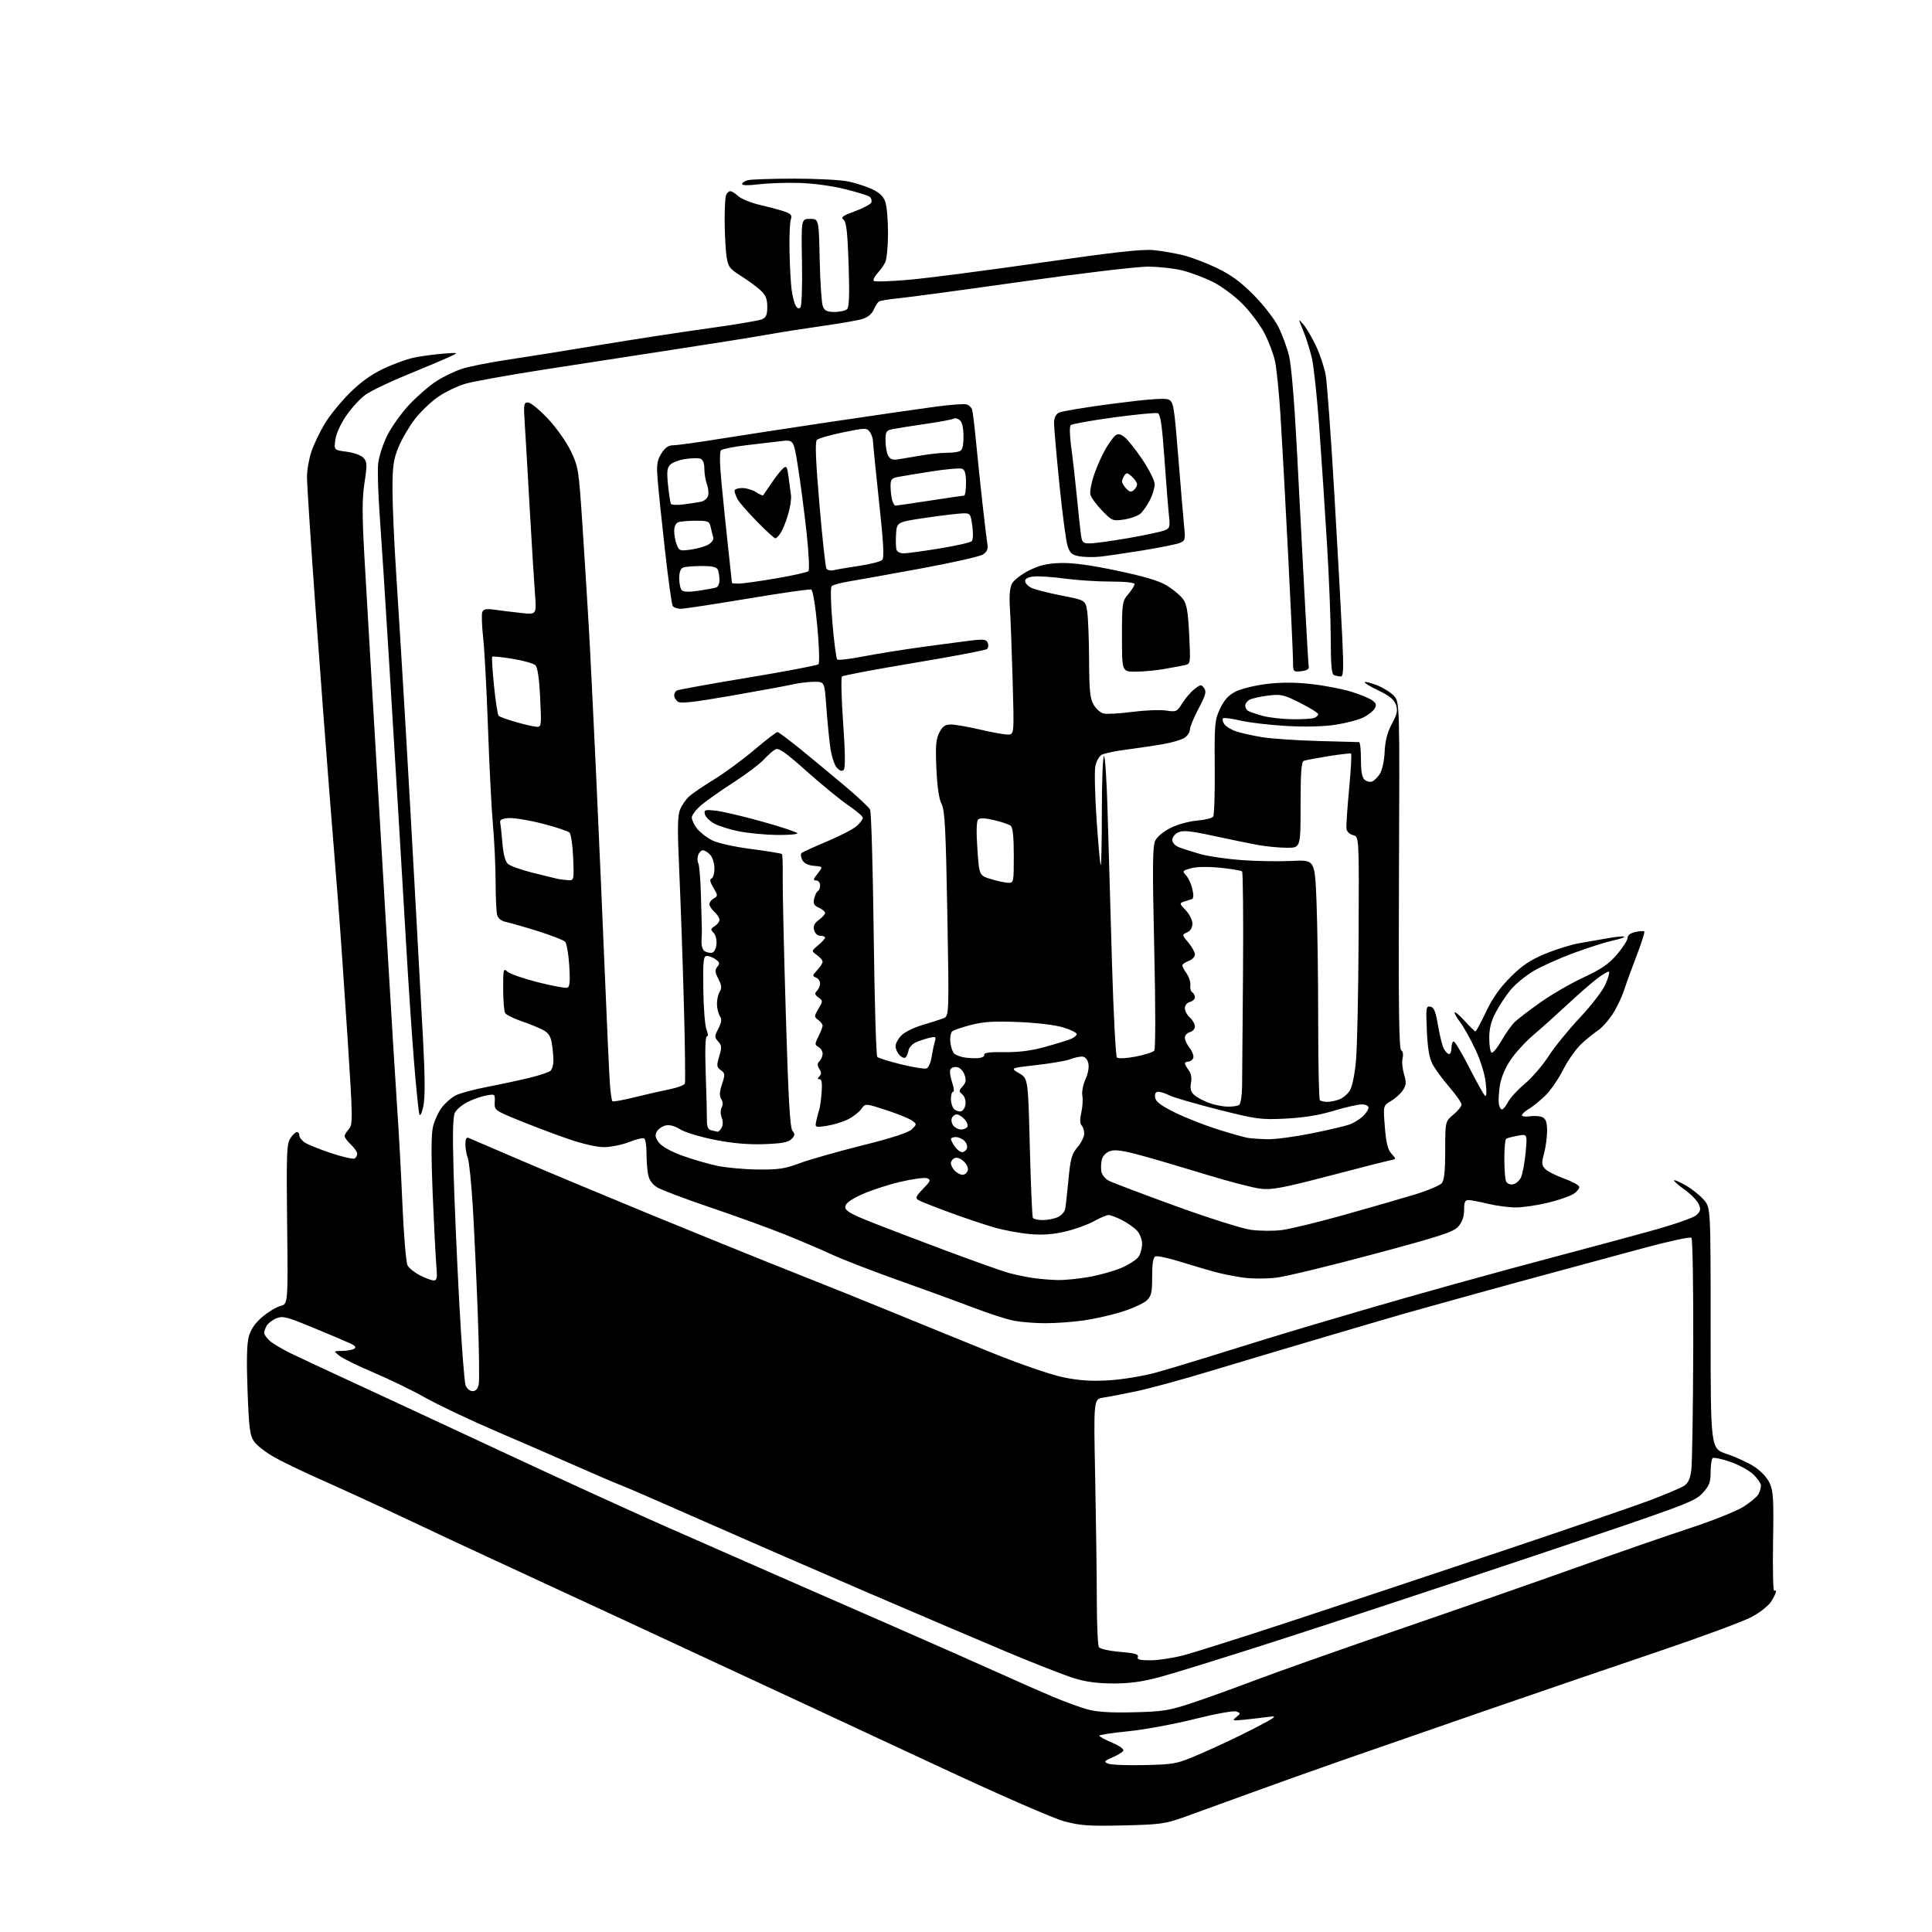 <?xml version="1.0" encoding="UTF-8" standalone="no"?>
<svg 
  version="1.1" 
  xmlns="http://www.w3.org/2000/svg" 
  xmlns:xlink="http://www.w3.org/1999/xlink" 
  xmlns:svg="http://www.w3.org/2000/svg"
  xmlns:rdf="http://www.w3.org/1999/02/22-rdf-syntax-ns#"
  xmlns:cc="http://creativecommons.org/ns#"
  xmlns:dc="http://purl.org/dc/elements/1.1/"
  viewBox="0 0 768 768"
  width="768"
  height="768"
>
<style>svg {background-color: white; }</style>"
<path stroke="none" fill="black" fill-rule="evenodd" d="M446.50,725.63C432.80,725.95 429.42,725.71 423.00,723.99C418.74,722.84 397.77,713.69 374.50,702.84C351.95,692.32 327.43,680.90 320.00,677.46C312.57,674.02 302.45,669.31 297.50,666.99C292.55,664.67 270.05,654.22 247.50,643.76C224.95,633.30 200.88,622.15 194.00,618.99C187.12,615.82 172.72,609.08 162.00,604.02C151.28,598.95 136.43,592.12 129.00,588.83C121.58,585.55 112.71,581.31 109.31,579.41C105.90,577.52 102.20,574.69 101.09,573.13C99.32,570.64 98.98,568.10 98.41,552.89C97.95,540.95 98.11,534.19 98.90,531.31C99.68,528.45 101.37,525.98 104.23,523.53C106.54,521.56 109.79,519.59 111.46,519.15C114.50,518.36 114.50,518.36 114.14,486.68C113.82,458.63 113.96,454.71 115.41,452.50C116.31,451.12 117.49,450.00 118.02,450.00C118.56,450.00 119.00,450.62 119.00,451.38C119.00,452.15 120.01,453.43 121.25,454.23C122.49,455.03 127.20,456.92 131.73,458.42C136.25,459.92 140.41,460.86 140.98,460.52C141.54,460.17 142.00,459.31 142.00,458.62C142.00,457.92 140.88,456.29 139.50,455.00C138.12,453.71 137.00,452.20 137.00,451.65C137.00,451.11 137.76,449.82 138.69,448.79C140.28,447.03 140.25,444.83 138.14,412.21C136.90,393.12 135.24,369.18 134.44,359.00C133.64,348.82 132.08,329.25 130.98,315.50C129.87,301.75 127.40,268.90 125.48,242.50C123.56,216.10 122.01,192.25 122.03,189.50C122.05,186.75 122.86,182.19 123.84,179.37C124.81,176.55 127.16,171.64 129.06,168.47C130.95,165.30 135.39,159.83 138.92,156.31C143.30,151.94 147.58,148.85 152.42,146.57C156.31,144.72 161.75,142.75 164.50,142.17C167.25,141.59 172.43,140.89 176.00,140.60C182.50,140.09 182.50,140.09 178.50,141.94C176.30,142.96 168.76,146.14 161.75,149.01C154.74,151.87 147.30,155.45 145.23,156.95C143.16,158.45 139.75,162.16 137.66,165.21C135.41,168.47 133.62,172.42 133.30,174.82C132.75,178.90 132.75,178.90 137.83,179.57C140.71,179.95 143.61,181.02 144.52,182.03C145.95,183.60 145.99,184.74 144.90,191.86C143.93,198.23 143.92,204.48 144.88,221.71C145.55,233.69 146.99,258.35 148.07,276.50C149.15,294.65 151.60,336.05 153.50,368.50C155.40,400.95 157.42,434.02 157.98,442.00C158.55,449.98 159.44,466.52 159.97,478.76C160.50,491.00 161.42,501.91 162.00,503.00C162.59,504.10 164.83,505.89 166.99,507.00C169.15,508.10 171.61,509.00 172.44,509.00C173.69,509.00 173.88,507.96 173.46,503.25C173.19,500.09 172.53,487.38 172.01,475.00C171.38,459.87 171.40,451.03 172.09,448.02C172.65,445.56 174.24,442.07 175.61,440.27C176.98,438.47 179.46,436.30 181.12,435.44C182.78,434.58 188.49,433.05 193.82,432.02C199.14,431.00 206.65,429.39 210.50,428.44C214.35,427.49 218.06,426.27 218.75,425.73C219.44,425.19 220.00,423.35 219.99,421.63C219.98,419.91 219.70,416.79 219.35,414.70C218.87,411.82 218.00,410.53 215.70,409.34C214.04,408.48 210.18,406.92 207.14,405.88C204.09,404.83 201.25,403.41 200.82,402.73C200.38,402.06 200.02,397.72 200.02,393.10C200.00,385.16 200.10,384.78 201.75,386.27C202.71,387.14 208.18,389.03 213.89,390.48C219.61,391.92 224.85,392.89 225.55,392.62C226.50,392.26 226.69,390.01 226.29,383.82C226.00,379.24 225.25,374.98 224.63,374.34C224.01,373.71 219.22,371.85 214.00,370.20C208.78,368.56 203.08,366.92 201.35,366.55C199.28,366.11 198.00,365.14 197.62,363.69C197.29,362.49 197.02,356.55 197.01,350.50C196.99,344.45 196.52,334.32 195.96,328.00C195.39,321.68 194.51,304.35 193.99,289.50C193.47,274.65 192.61,258.53 192.08,253.69C191.55,248.84 191.38,244.18 191.71,243.32C192.18,242.09 193.26,241.90 196.90,242.41C199.43,242.77 204.16,243.34 207.40,243.69C213.30,244.32 213.30,244.32 212.65,235.91C212.30,231.28 211.34,215.80 210.53,201.50C209.72,187.20 208.84,172.01 208.56,167.75C208.11,160.69 208.23,160.00 209.92,160.00C210.94,160.00 214.49,162.91 217.82,166.46C221.23,170.11 225.20,175.74 226.94,179.37C229.88,185.53 230.08,186.79 231.46,207.66C232.25,219.67 233.36,237.38 233.93,247.00C234.50,256.62 235.86,283.85 236.95,307.50C238.04,331.15 239.62,367.38 240.47,388.00C241.32,408.62 242.22,428.15 242.48,431.39C242.74,434.63 243.17,437.50 243.43,437.77C243.70,438.03 247.65,437.32 252.21,436.19C256.77,435.06 263.05,433.63 266.16,433.01C269.28,432.40 272.02,431.36 272.25,430.70C272.48,430.04 272.31,416.00 271.86,399.50C271.42,383.00 270.60,359.45 270.05,347.16C269.23,328.95 269.30,324.23 270.40,321.66C271.14,319.92 272.81,317.57 274.12,316.42C275.43,315.28 279.88,312.28 284.00,309.75C288.12,307.22 295.26,301.96 299.86,298.07C304.46,294.18 308.59,291.00 309.04,291.00C309.50,291.00 313.83,294.24 318.68,298.20C323.53,302.16 331.44,308.72 336.26,312.78C341.07,316.84 345.40,320.91 345.87,321.83C346.35,322.75 346.99,345.05 347.31,371.40C347.63,397.74 348.27,419.67 348.74,420.14C349.21,420.61 353.50,421.95 358.27,423.11C363.04,424.28 367.57,425.00 368.33,424.70C369.09,424.41 369.98,422.45 370.30,420.34C370.63,418.23 371.20,415.46 371.58,414.20C372.21,412.08 372.03,411.95 369.38,412.57C367.80,412.94 365.38,413.76 364.01,414.38C362.64,415.00 361.36,416.41 361.17,417.51C360.97,418.60 360.46,419.87 360.04,420.31C359.62,420.76 358.54,420.39 357.64,419.49C356.74,418.59 356.00,416.97 356.00,415.88C356.00,414.80 357.06,412.85 358.36,411.55C359.66,410.25 363.37,408.42 366.61,407.48C369.85,406.54 373.58,405.35 374.90,404.84C377.30,403.91 377.30,403.91 376.58,363.26C375.97,329.32 375.59,322.11 374.28,319.58C373.26,317.60 372.55,312.73 372.23,305.48C371.83,296.44 372.04,293.82 373.40,291.20C374.69,288.70 375.70,288.00 377.99,288.00C379.60,288.00 384.78,288.90 389.50,290.00C394.22,291.10 399.22,292.00 400.61,292.00C403.15,292.00 403.15,292.00 402.55,270.75C402.22,259.06 401.73,246.12 401.47,242.00C401.14,236.98 401.40,233.68 402.26,232.02C402.96,230.66 406.00,228.31 409.02,226.79C413.20,224.69 416.16,223.99 421.50,223.81C426.30,223.66 433.38,224.61 444.00,226.84C454.95,229.15 460.79,230.89 463.90,232.80C466.33,234.29 469.17,236.66 470.23,238.09C471.76,240.16 472.26,243.01 472.72,252.28C473.29,263.89 473.29,263.89 470.90,264.42C469.58,264.71 465.83,265.41 462.57,265.97C459.30,266.54 454.24,267.00 451.32,267.00C446.00,267.00 446.00,267.00 446.00,253.08C446.00,239.68 446.10,239.04 448.50,236.18C449.88,234.55 451.00,232.75 451.00,232.20C451.00,231.58 447.27,231.18 441.52,231.18C436.31,231.18 428.10,230.65 423.27,230.00C418.45,229.34 412.93,228.97 411.00,229.16C408.72,229.38 407.50,230.02 407.50,230.99C407.50,231.80 408.63,233.01 410.01,233.68C411.39,234.34 416.79,235.72 422.01,236.74C431.50,238.60 431.50,238.60 432.18,243.05C432.55,245.50 432.89,254.18 432.93,262.35C432.99,274.56 433.31,277.71 434.74,280.14C435.70,281.76 437.47,283.33 438.68,283.63C439.89,283.94 445.00,283.65 450.04,282.99C455.08,282.34 461.13,282.09 463.49,282.45C467.59,283.06 467.88,282.94 469.96,279.56C471.16,277.62 473.33,275.10 474.79,273.95C477.23,272.03 477.53,272.00 478.65,273.54C479.66,274.92 479.28,276.33 476.44,281.69C474.55,285.25 473.00,289.02 473.00,290.06C473.00,291.10 471.99,292.59 470.75,293.36C469.51,294.14 465.57,295.27 462.00,295.87C458.43,296.48 451.98,297.43 447.69,297.99C443.39,298.54 439.02,299.45 437.98,300.01C436.93,300.57 435.78,302.64 435.40,304.66C435.03,306.66 435.26,316.21 435.91,325.87C436.57,335.53 437.31,343.64 437.55,343.89C437.80,344.13 438.00,334.61 438.00,322.73C438.00,310.84 438.38,300.88 438.84,300.60C439.30,300.31 439.97,310.75 440.32,323.79C440.68,336.83 441.45,363.70 442.05,383.50C442.64,403.30 443.52,419.89 443.99,420.38C444.49,420.88 447.65,420.73 451.39,420.02C454.99,419.34 458.34,418.27 458.83,417.64C459.37,416.96 459.36,400.35 458.82,376.73C458.09,344.74 458.16,336.43 459.20,334.23C459.97,332.61 462.49,330.51 465.40,329.07C468.10,327.73 472.83,326.43 475.90,326.19C478.98,325.94 481.84,325.23 482.26,324.62C482.68,324.00 482.96,315.18 482.88,305.00C482.74,287.69 482.88,286.19 485.00,281.70C486.64,278.22 488.34,276.36 491.17,274.91C493.32,273.81 498.85,272.46 503.45,271.89C509.22,271.19 514.75,271.20 521.27,271.92C526.46,272.50 533.60,273.87 537.12,274.96C540.65,276.04 544.42,277.60 545.51,278.41C547.09,279.58 547.28,280.26 546.43,281.69C545.84,282.69 543.82,284.27 541.93,285.21C540.04,286.15 535.12,287.44 531.00,288.08C526.26,288.82 519.08,289.01 511.50,288.59C504.90,288.22 496.62,287.26 493.10,286.44C489.58,285.63 486.45,285.22 486.14,285.53C485.83,285.84 486.05,286.86 486.63,287.80C487.22,288.73 489.36,290.06 491.39,290.74C493.42,291.42 498.10,292.46 501.79,293.05C505.48,293.64 515.48,294.32 524.00,294.56C532.52,294.80 539.84,295.00 540.25,295.00C540.66,295.00 541.00,298.09 541.00,301.88C541.00,306.74 541.43,309.12 542.49,309.99C543.31,310.67 544.63,310.97 545.43,310.67C546.23,310.36 547.61,309.00 548.50,307.64C549.44,306.21 550.25,302.51 550.42,298.83C550.64,294.37 551.49,291.09 553.30,287.72C555.41,283.81 555.70,282.43 554.90,280.13C554.18,278.09 552.32,276.56 547.97,274.49C544.70,272.92 542.23,271.43 542.49,271.18C542.75,270.92 544.92,271.46 547.33,272.38C549.73,273.30 552.76,275.18 554.05,276.55C556.40,279.05 556.40,279.05 556.11,347.91C555.89,399.69 556.11,416.95 556.99,417.49C557.67,417.91 557.91,419.24 557.55,420.65C557.22,421.98 557.47,424.84 558.12,426.99C559.10,430.29 559.03,431.30 557.67,433.38C556.78,434.75 554.65,436.68 552.93,437.68C549.82,439.50 549.82,439.50 550.50,448.00C551.02,454.40 551.67,457.02 553.15,458.63C555.12,460.76 555.12,460.76 552.31,461.32C550.76,461.64 539.83,464.42 528.00,467.52C510.23,472.17 505.59,473.04 501.27,472.56C498.40,472.25 488.72,469.74 479.77,467.00C470.82,464.25 459.09,460.80 453.70,459.33C446.33,457.31 443.25,456.88 441.25,457.58C439.65,458.14 438.35,459.52 437.99,461.01C437.66,462.38 437.58,464.53 437.82,465.79C438.06,467.05 439.43,468.68 440.87,469.42C442.32,470.15 454.16,474.63 467.19,479.37C480.28,484.13 493.71,488.38 497.19,488.86C500.66,489.34 506.20,489.39 509.50,488.97C512.80,488.55 523.83,485.88 534.00,483.03C544.17,480.18 556.83,476.53 562.13,474.92C567.43,473.30 572.38,471.24 573.13,470.34C574.11,469.16 574.50,465.45 574.50,457.24C574.50,445.79 574.50,445.79 577.75,443.07C579.54,441.58 581.00,439.77 581.00,439.06C581.00,438.35 578.81,435.24 576.14,432.14C573.47,429.04 570.45,424.93 569.45,423.00C568.15,420.53 567.49,416.60 567.19,409.65C566.79,400.51 566.89,399.83 568.60,400.16C570.04,400.44 570.70,402.08 571.64,407.67C572.30,411.61 573.34,415.77 573.95,416.91C574.57,418.06 575.50,419.00 576.04,419.00C576.57,419.00 577.00,417.88 577.00,416.50C577.00,415.12 577.40,414.00 577.88,414.00C578.36,414.00 581.11,418.61 583.99,424.25C586.87,429.89 589.68,434.95 590.24,435.50C590.93,436.18 591.04,434.56 590.60,430.50C590.20,426.82 588.58,421.60 586.41,417.01C584.46,412.89 581.73,408.02 580.33,406.19C578.94,404.36 578.01,402.66 578.26,402.41C578.51,402.15 580.36,403.76 582.36,405.97C584.36,408.19 586.23,410.00 586.52,410.00C586.80,410.00 588.68,406.51 590.70,402.25C593.27,396.82 596.18,392.68 600.43,388.43C605.13,383.73 608.25,381.64 614.27,379.14C618.55,377.37 624.62,375.48 627.77,374.94C630.92,374.40 636.14,373.49 639.36,372.92C642.58,372.35 645.42,372.09 645.67,372.34C645.93,372.60 643.87,373.29 641.11,373.88C638.34,374.48 631.35,376.71 625.58,378.83C619.81,380.96 612.54,384.23 609.43,386.10C606.32,387.97 602.29,391.30 600.48,393.50C598.67,395.70 596.02,399.70 594.60,402.40C592.75,405.89 592.00,408.82 592.00,412.59C592.00,415.50 592.41,418.13 592.90,418.44C593.40,418.75 595.16,416.64 596.82,413.75C598.47,410.86 600.88,407.48 602.16,406.24C603.45,405.00 608.10,401.45 612.50,398.35C616.90,395.25 624.57,390.82 629.54,388.51C636.54,385.26 639.52,383.21 642.78,379.41C645.09,376.71 646.99,373.75 646.99,372.83C647.00,371.78 648.14,370.91 650.07,370.48C651.76,370.11 653.36,370.03 653.62,370.29C653.89,370.56 652.56,374.76 650.68,379.64C648.80,384.51 646.50,390.82 645.58,393.65C644.66,396.48 642.56,400.83 640.92,403.31C639.28,405.78 636.79,408.56 635.39,409.48C633.98,410.40 631.03,412.78 628.83,414.77C626.63,416.76 623.30,421.42 621.44,425.12C619.57,428.83 616.35,433.51 614.28,435.52C612.21,437.53 609.27,439.91 607.76,440.80C606.24,441.70 605.00,442.84 605.00,443.33C605.00,443.82 606.46,444.00 608.25,443.73C610.04,443.46 612.29,443.65 613.25,444.15C614.52,444.82 615.00,446.30 615.00,449.52C615.00,451.97 614.46,456.01 613.79,458.49C612.73,462.45 612.80,463.22 614.29,464.72C615.23,465.66 618.56,467.35 621.68,468.47C624.80,469.58 627.52,471.03 627.74,471.69C627.95,472.34 626.95,473.64 625.51,474.59C624.07,475.53 619.43,477.13 615.20,478.14C610.96,479.16 605.25,479.98 602.50,479.98C599.75,479.97 594.80,479.32 591.50,478.52C588.20,477.72 584.71,477.06 583.75,477.04C582.37,477.01 582.00,477.84 582.00,480.94C582.00,483.60 581.26,485.74 579.75,487.50C577.81,489.74 573.10,491.29 546.00,498.55C528.67,503.20 511.35,507.39 507.50,507.87C503.54,508.36 497.75,508.36 494.16,507.87C490.67,507.39 485.27,506.29 482.16,505.41C479.05,504.54 472.93,502.72 468.57,501.37C464.21,500.02 460.05,499.15 459.32,499.43C458.39,499.79 458.00,502.14 458.00,507.43C458.00,513.88 457.69,515.21 455.79,516.99C454.57,518.12 450.16,520.13 445.99,521.44C441.83,522.76 434.92,524.32 430.64,524.92C426.36,525.51 419.57,526.00 415.56,526.00C411.55,526.00 405.97,525.56 403.15,525.03C400.32,524.49 393.18,522.20 387.26,519.93C381.34,517.66 367.95,512.77 357.50,509.06C347.05,505.35 335.02,500.70 330.77,498.73C326.52,496.76 317.97,493.12 311.77,490.63C305.57,488.15 292.35,483.35 282.38,479.98C272.42,476.60 262.92,473.02 261.28,472.02C259.34,470.84 258.07,469.08 257.65,466.98C257.29,465.20 257.00,461.36 257.00,458.43C257.00,455.51 256.58,452.86 256.07,452.54C255.56,452.23 252.85,452.88 250.04,453.99C247.23,455.09 242.74,456.00 240.06,456.00C237.10,456.00 231.35,454.66 225.35,452.57C219.93,450.68 211.22,447.38 206.00,445.24C196.63,441.40 196.50,441.30 196.66,438.08C196.81,434.85 196.77,434.82 193.20,435.49C191.22,435.86 187.90,437.03 185.83,438.09C183.76,439.14 181.53,441.00 180.88,442.22C180.02,443.84 179.86,450.24 180.31,465.97C180.65,477.81 181.66,501.20 182.57,517.95C183.47,534.70 184.60,549.44 185.08,550.70C185.57,551.99 186.79,553.00 187.86,553.00C189.14,553.00 189.95,552.10 190.31,550.25C190.61,548.74 190.44,536.25 189.93,522.50C189.42,508.75 188.54,489.74 187.98,480.25C187.41,470.77 186.51,461.85 185.98,460.44C185.44,459.03 185.00,456.50 185.00,454.83C185.00,452.77 185.41,451.96 186.25,452.33C186.94,452.62 196.05,456.54 206.50,461.02C216.95,465.51 240.57,475.38 259.00,482.96C277.43,490.54 302.85,500.84 315.50,505.84C328.15,510.84 346.82,518.36 357.00,522.55C367.18,526.74 384.27,533.70 395.00,538.02C406.29,542.56 418.06,546.58 422.96,547.56C429.15,548.81 433.99,549.11 440.96,548.69C446.26,548.36 454.50,547.00 459.50,545.62C464.45,544.25 477.16,540.41 487.75,537.08C498.33,533.75 512.39,529.44 519.00,527.51C525.60,525.58 536.51,522.37 543.25,520.37C549.99,518.38 565.85,513.87 578.50,510.35C591.15,506.83 609.83,501.76 620.00,499.08C630.17,496.40 646.15,492.10 655.50,489.52C665.53,486.76 673.29,484.07 674.43,482.96C676.06,481.37 676.18,480.69 675.20,478.53C674.56,477.13 672.01,474.56 669.53,472.81C667.06,471.06 665.23,469.44 665.47,469.20C665.71,468.95 667.91,469.93 670.35,471.36C672.79,472.79 675.96,475.35 677.39,477.06C680.00,480.15 680.00,480.15 680.00,528.00C680.00,575.84 680.00,575.84 686.36,577.95C689.86,579.12 694.73,581.34 697.18,582.90C699.84,584.59 702.35,587.22 703.40,589.42C704.92,592.64 705.11,595.68 704.82,612.96C704.65,623.88 704.84,632.60 705.25,632.35C705.66,632.09 706.00,632.25 706.00,632.69C705.99,633.14 705.16,634.86 704.14,636.53C703.09,638.27 699.70,640.95 696.23,642.80C692.90,644.57 676.30,650.71 659.34,656.45C642.38,662.18 611.40,672.78 590.50,680.00C569.60,687.23 543.73,696.20 533.00,699.95C522.27,703.69 505.85,709.55 496.50,712.97C487.15,716.39 475.68,720.55 471.00,722.22C463.15,725.03 461.28,725.29 446.50,725.63zM455.00,701.65C467.31,701.34 467.66,701.27 478.00,696.81C483.77,694.32 493.00,689.95 498.50,687.10C507.20,682.59 507.98,681.99 504.50,682.46C502.30,682.75 498.02,683.25 495.00,683.57C489.93,684.09 489.65,684.02 491.40,682.60C493.24,681.11 493.24,681.03 491.47,680.35C490.42,679.95 483.25,681.24 474.70,683.38C466.48,685.43 454.63,687.61 448.38,688.22C442.12,688.84 437.00,689.62 437.00,689.97C437.00,690.32 439.29,691.57 442.09,692.75C445.07,694.01 446.91,695.34 446.52,695.97C446.16,696.55 444.21,697.74 442.18,698.62C438.86,700.05 438.70,700.29 440.50,701.08C441.60,701.56 448.12,701.82 455.00,701.65zM450.50,680.66C462.04,680.40 464.62,680.00 473.50,677.07C479.00,675.26 490.48,671.13 499.00,667.90C507.52,664.66 533.62,655.45 557.00,647.42C580.38,639.39 612.10,628.32 627.50,622.81C642.90,617.29 662.86,610.38 671.85,607.43C680.84,604.49 690.42,600.65 693.13,598.91C695.84,597.17 698.50,594.94 699.03,593.94C699.56,592.95 700.00,591.40 700.00,590.51C700.00,589.62 698.56,587.57 696.81,585.97C695.05,584.37 690.94,582.15 687.68,581.05C684.41,579.95 681.35,579.28 680.87,579.58C680.39,579.88 680.00,582.35 680.00,585.07C680.00,589.27 679.50,590.57 676.74,593.59C673.66,596.95 669.83,598.37 607.99,619.09C571.97,631.15 526.30,646.22 506.50,652.57C486.70,658.93 466.23,665.27 461.00,666.67C454.10,668.52 449.04,669.22 442.50,669.20C436.09,669.19 431.53,668.56 426.65,667.02C422.89,665.83 411.41,661.34 401.15,657.05C390.89,652.75 366.07,642.17 346.00,633.54C325.93,624.91 296.23,611.98 280.00,604.81C263.77,597.63 248.93,591.18 247.00,590.47C245.07,589.76 237.20,586.39 229.50,582.98C221.80,579.58 207.18,573.21 197.00,568.85C186.82,564.48 174.22,558.51 169.00,555.57C163.78,552.64 154.55,548.16 148.50,545.60C142.45,543.05 136.38,540.08 135.00,539.00C132.50,537.04 132.50,537.04 136.00,537.01C137.93,536.99 140.08,536.60 140.78,536.16C141.70,535.58 141.27,534.98 139.28,534.05C137.75,533.33 131.14,530.53 124.59,527.82C113.89,523.40 112.38,523.01 109.80,524.08C108.22,524.74 106.49,526.08 105.96,527.07C105.43,528.06 105.00,529.33 105.00,529.90C105.00,530.46 105.97,531.83 107.16,532.93C108.35,534.04 112.28,536.38 115.91,538.13C119.53,539.88 131.50,545.46 142.50,550.54C153.50,555.62 180.05,567.96 201.50,577.97C222.95,587.99 251.53,601.04 265.00,606.98C278.48,612.93 298.50,621.72 309.50,626.53C320.50,631.34 342.10,640.79 357.50,647.53C372.90,654.27 391.12,662.34 398.00,665.45C404.88,668.56 414.20,672.67 418.73,674.57C423.26,676.47 429.33,678.69 432.23,679.50C435.95,680.53 441.33,680.88 450.50,680.66zM457.23,660.00C460.23,660.00 466.05,659.14 470.18,658.08C474.30,657.03 493.61,650.92 513.09,644.50C532.56,638.09 570.10,625.60 596.50,616.76C622.90,607.91 649.59,598.76 655.81,596.42C662.02,594.07 668.15,591.48 669.42,590.65C671.10,589.54 671.89,587.83 672.33,584.32C672.67,581.67 673.01,560.00 673.09,536.17C673.17,512.34 672.85,492.47 672.37,492.03C671.89,491.58 663.40,493.41 653.50,496.09C643.60,498.78 627.85,503.04 618.50,505.56C609.15,508.08 593.40,512.39 583.50,515.14C573.60,517.89 562.58,520.96 559.00,521.97C555.42,522.98 540.80,527.27 526.50,531.49C512.20,535.71 491.64,541.85 480.80,545.12C469.97,548.40 456.92,551.96 451.80,553.03C446.69,554.11 440.75,555.25 438.61,555.57C434.72,556.14 434.72,556.14 435.35,587.32C435.69,604.47 435.99,626.38 436.00,636.00C436.02,645.62 436.39,654.06 436.82,654.75C437.27,655.46 440.89,656.27 445.22,656.64C451.05,657.13 452.71,657.60 452.31,658.64C451.91,659.68 453.05,660.00 457.23,660.00zM420.50,508.84C423.25,508.89 428.89,508.33 433.03,507.59C437.18,506.85 442.93,505.22 445.83,503.98C448.72,502.74 451.74,500.78 452.54,499.64C453.34,498.49 454.00,496.16 454.00,494.47C454.00,492.74 453.10,490.41 451.96,489.19C450.84,487.99 448.16,486.10 446.00,485.00C443.84,483.90 441.44,483.00 440.67,483.00C439.89,483.00 437.27,484.11 434.84,485.46C432.42,486.82 427.30,488.66 423.47,489.56C418.56,490.71 414.40,491.01 409.40,490.57C405.49,490.23 399.19,489.06 395.40,487.98C391.60,486.90 383.55,484.20 377.50,481.98C371.45,479.76 365.83,477.53 365.01,477.02C363.78,476.25 364.11,475.48 366.93,472.58C369.95,469.45 370.13,468.99 368.52,468.37C367.53,467.99 362.55,468.68 357.47,469.90C352.39,471.13 345.48,473.43 342.11,475.02C337.78,477.07 336.00,478.47 336.00,479.82C336.00,481.30 338.26,482.62 346.25,485.79C351.89,488.03 365.50,493.22 376.50,497.33C387.50,501.43 398.52,505.34 401.00,506.02C403.48,506.69 407.75,507.58 410.50,508.00C413.25,508.41 417.75,508.79 420.50,508.84zM414.51,485.00C416.38,485.00 419.06,484.47 420.48,483.83C421.89,483.18 423.22,481.72 423.43,480.58C423.65,479.44 424.23,474.16 424.74,468.85C425.52,460.60 426.04,458.74 428.33,456.02C429.80,454.28 431.00,451.85 431.00,450.62C431.00,449.40 430.53,447.93 429.96,447.36C429.27,446.67 429.23,444.94 429.84,442.24C430.34,439.99 430.53,436.97 430.25,435.52C429.97,434.07 430.53,431.14 431.50,429.01C432.57,426.63 433.00,424.13 432.60,422.56C432.19,420.93 431.27,420.00 430.05,420.00C428.99,420.00 426.86,420.49 425.32,421.10C423.77,421.70 417.79,422.72 412.04,423.37C401.58,424.55 401.58,424.55 405.13,426.65C408.68,428.74 408.68,428.74 409.37,456.02C409.75,471.02 410.30,483.68 410.59,484.15C410.88,484.62 412.65,485.00 414.51,485.00zM601.37,470.80C602.53,470.64 604.00,469.38 604.63,468.00C605.26,466.62 606.08,462.18 606.46,458.13C607.15,450.75 607.15,450.75 603.33,451.47C601.23,451.86 599.17,452.39 598.76,452.65C598.34,452.91 598.00,456.43 598.00,460.48C598.00,464.52 598.28,468.57 598.63,469.47C599.00,470.43 600.12,470.98 601.37,470.80zM382.60,467.00C383.41,467.00 384.34,466.29 384.67,465.42C385.02,464.50 384.42,462.97 383.22,461.78C382.03,460.58 380.50,459.98 379.58,460.33C378.71,460.66 378.00,461.59 378.00,462.40C378.00,463.20 378.71,464.56 379.57,465.43C380.44,466.29 381.80,467.00 382.60,467.00zM301.23,464.90C309.38,464.98 312.05,464.59 317.73,462.45C321.45,461.05 332.60,457.87 342.50,455.39C354.72,452.33 361.14,450.24 362.50,448.89C364.48,446.91 364.48,446.87 362.56,445.44C361.49,444.65 356.87,442.78 352.30,441.29C343.98,438.58 343.98,438.58 342.42,440.80C341.57,442.03 339.20,443.88 337.16,444.92C335.12,445.96 331.30,447.13 328.68,447.53C323.90,448.24 323.90,448.24 324.53,445.37C324.88,443.79 325.40,441.82 325.69,441.00C325.98,440.18 326.39,437.14 326.61,434.25C326.89,430.60 326.65,429.00 325.81,429.00C324.91,429.00 324.89,428.71 325.73,427.87C326.57,427.03 326.56,426.27 325.70,424.90C324.82,423.49 324.84,422.76 325.78,421.82C326.45,421.15 327.00,419.81 327.00,418.85C327.00,417.89 326.26,416.69 325.36,416.18C323.84,415.33 323.84,415.02 325.36,411.98C326.26,410.17 327.00,408.25 327.00,407.71C327.00,407.16 326.21,406.14 325.25,405.43C323.59,404.21 323.59,403.99 325.35,401.01C327.14,397.95 327.14,397.82 325.35,396.50C323.87,395.41 323.75,394.88 324.75,393.87C325.44,393.17 326.00,391.84 326.00,390.91C326.00,389.98 325.26,388.93 324.35,388.58C322.88,388.02 322.94,387.69 324.85,385.66C326.03,384.40 327.00,382.89 327.00,382.31C327.00,381.72 325.99,380.52 324.75,379.65C322.50,378.05 322.50,378.05 325.25,375.74C326.76,374.46 328.00,373.10 328.00,372.71C328.00,372.32 327.15,372.00 326.12,372.00C325.01,372.00 323.99,371.07 323.63,369.75C323.19,368.09 323.68,367.02 325.52,365.67C326.88,364.66 328.00,363.41 328.00,362.90C328.00,362.38 326.88,361.45 325.52,360.83C323.50,359.91 323.16,359.21 323.67,357.10C324.02,355.67 324.69,354.35 325.15,354.17C325.62,353.98 326.00,352.97 326.00,351.92C326.00,350.84 325.31,350.00 324.43,350.00C323.14,350.00 323.25,349.50 325.03,347.25C327.20,344.50 327.20,344.50 323.60,344.19C321.21,343.98 319.64,343.19 318.91,341.83C318.31,340.71 318.19,339.46 318.66,339.07C319.12,338.68 323.72,336.59 328.87,334.43C334.02,332.27 339.31,329.51 340.62,328.30C341.93,327.09 343.00,325.64 343.00,325.09C343.00,324.53 340.41,322.31 337.25,320.16C334.09,318.01 326.64,311.92 320.70,306.62C312.10,298.95 309.55,297.17 308.20,297.91C307.26,298.41 305.15,300.28 303.50,302.05C301.85,303.82 296.45,307.88 291.50,311.07C286.55,314.26 280.81,318.30 278.75,320.05C276.69,321.80 275.00,324.02 275.00,324.98C275.00,325.94 275.94,327.93 277.09,329.39C278.25,330.86 280.91,332.93 283.00,334.00C285.24,335.14 291.69,336.59 298.59,337.49C305.07,338.34 310.57,339.24 310.82,339.49C311.07,339.74 311.22,343.89 311.14,348.72C311.07,353.55 311.61,377.85 312.36,402.72C313.38,436.88 314.03,448.33 315.02,449.52C316.11,450.84 316.05,451.38 314.63,452.80C313.33,454.10 310.75,454.57 303.72,454.82C297.39,455.03 291.27,454.50 284.19,453.11C278.51,451.99 272.31,450.12 270.41,448.94C268.12,447.53 266.11,447.01 264.50,447.41C263.16,447.75 261.60,448.87 261.05,449.90C260.29,451.34 260.52,452.39 262.01,454.29C263.19,455.79 266.89,457.84 271.24,459.40C275.23,460.84 281.43,462.64 285.00,463.41C288.57,464.17 295.88,464.84 301.23,464.90zM382.45,458.00C383.18,458.00 384.04,457.34 384.35,456.53C384.66,455.72 384.23,454.37 383.39,453.53C382.55,452.69 380.99,452.00 379.93,452.00C378.87,452.00 378.00,452.35 378.00,452.78C378.00,453.21 378.70,454.56 379.56,455.78C380.41,457.00 381.71,458.00 382.45,458.00zM503.87,452.86C506.83,452.94 514.77,451.88 521.52,450.52C528.27,449.15 535.07,447.54 536.64,446.95C538.21,446.35 540.51,444.92 541.75,443.76C542.99,442.60 544.00,441.05 544.00,440.33C544.00,439.54 542.88,439.01 541.25,439.02C539.74,439.03 534.67,440.19 530.00,441.60C524.24,443.33 518.11,444.32 511.00,444.67C501.11,445.15 499.55,444.94 484.08,441.03C475.05,438.74 466.41,436.23 464.88,435.44C463.35,434.65 461.37,434.00 460.48,434.00C459.37,434.00 458.96,434.71 459.18,436.25C459.42,437.93 461.40,439.44 467.00,442.22C471.12,444.27 478.77,447.28 484.00,448.93C489.23,450.57 494.62,452.10 496.00,452.32C497.38,452.55 500.92,452.79 503.87,452.86zM285.20,449.88C285.59,449.95 286.33,449.24 286.85,448.30C287.43,447.27 287.45,445.68 286.89,444.22C286.36,442.81 286.36,441.19 286.89,440.24C287.45,439.24 287.38,437.97 286.71,436.90C285.91,435.63 285.99,434.05 287.01,430.97C288.29,427.10 288.25,426.65 286.53,425.40C284.86,424.18 284.80,423.62 285.90,419.92C286.97,416.37 286.91,415.56 285.50,414.00C283.97,412.31 283.98,411.94 285.55,408.90C286.86,406.37 286.99,405.22 286.12,403.83C285.51,402.84 285.00,400.66 285.00,399.00C285.00,397.34 285.51,395.16 286.12,394.17C286.99,392.78 286.86,391.64 285.56,389.12C284.18,386.45 284.11,385.58 285.15,384.32C286.21,383.05 286.10,382.55 284.52,381.39C283.47,380.63 281.90,380.00 281.02,380.00C279.62,380.00 279.43,381.70 279.57,393.25C279.66,400.54 280.23,407.74 280.84,409.25C281.51,410.92 281.57,412.00 280.98,412.00C280.38,412.00 280.21,417.56 280.53,426.75C280.82,434.86 281.03,443.15 281.01,445.17C280.98,447.87 281.43,448.97 282.73,449.31C283.70,449.56 284.82,449.82 285.20,449.88zM382.06,449.00C383.06,449.00 384.18,448.52 384.54,447.94C384.90,447.35 384.41,446.00 383.44,444.94C382.48,443.87 381.07,443.00 380.31,443.00C379.56,443.00 378.68,443.68 378.36,444.51C378.04,445.34 378.33,446.69 379.01,447.51C379.69,448.33 381.06,449.00 382.06,449.00zM168.32,439.50C167.75,442.34 167.06,443.85 166.73,443.00C166.41,442.18 165.44,432.73 164.57,422.00C163.71,411.27 162.32,390.57 161.48,376.00C160.64,361.43 159.29,338.70 158.48,325.50C157.68,312.30 155.89,283.05 154.52,260.50C153.14,237.95 151.52,212.75 150.91,204.50C150.31,196.25 150.04,187.20 150.32,184.39C150.60,181.52 152.22,176.52 154.02,172.95C155.78,169.47 159.76,163.94 162.86,160.67C165.96,157.39 170.75,153.27 173.50,151.50C176.25,149.74 180.78,147.55 183.56,146.63C186.35,145.71 194.45,144.10 201.56,143.04C208.68,141.98 225.30,139.33 238.50,137.13C251.70,134.94 271.05,131.97 281.50,130.53C291.95,129.09 301.51,127.49 302.75,126.98C304.56,126.22 305.00,125.25 305.00,121.96C305.00,118.78 304.39,117.31 302.25,115.34C300.74,113.95 297.25,111.39 294.50,109.66C290.02,106.83 289.43,106.04 288.82,102.00C288.45,99.53 288.11,93.37 288.07,88.33C288.03,83.29 288.27,78.45 288.61,77.58C288.94,76.71 289.70,76.00 290.29,76.00C290.89,76.00 292.33,76.90 293.49,77.99C294.66,79.09 298.74,80.71 302.56,81.59C306.38,82.48 310.75,83.66 312.28,84.23C314.52,85.06 314.91,85.67 314.34,87.38C313.95,88.55 313.73,94.22 313.85,100.00C313.97,105.78 314.33,112.53 314.66,115.00C314.99,117.47 315.69,120.34 316.22,121.36C316.83,122.54 317.53,122.87 318.14,122.26C318.69,121.71 318.97,114.14 318.80,104.15C318.50,87.00 318.50,87.00 322.00,87.01C325.50,87.02 325.50,87.02 325.84,103.19C326.03,112.09 326.59,120.41 327.07,121.68C327.78,123.55 328.70,124.00 331.78,124.00C333.88,124.00 336.12,123.48 336.75,122.85C337.56,122.04 337.73,116.92 337.34,105.10C336.90,92.20 336.45,88.24 335.31,87.33C334.11,86.38 334.93,85.77 339.86,83.97C343.16,82.77 346.10,81.19 346.38,80.46C346.65,79.74 346.35,78.73 345.69,78.21C345.04,77.70 340.45,76.29 335.50,75.09C330.11,73.78 322.69,72.82 317.00,72.70C311.77,72.59 304.69,72.86 301.25,73.30C297.48,73.78 295.00,73.73 295.00,73.17C295.00,72.65 296.01,71.96 297.25,71.63C298.49,71.30 306.79,71.02 315.70,71.01C324.61,71.01 334.29,71.51 337.20,72.13C340.12,72.74 344.38,74.13 346.68,75.20C349.59,76.56 351.18,78.09 351.93,80.23C352.52,81.92 353.00,87.54 353.00,92.71C353.00,97.89 352.49,103.11 351.88,104.32C351.26,105.52 349.83,107.51 348.70,108.75C347.58,109.98 346.97,111.30 347.35,111.68C347.73,112.06 353.99,111.85 361.27,111.22C368.55,110.58 392.05,107.54 413.50,104.45C442.70,100.25 454.03,98.99 458.58,99.43C461.92,99.76 467.32,100.70 470.58,101.53C473.84,102.35 479.88,104.67 484.00,106.67C489.46,109.32 493.40,112.24 498.50,117.41C502.38,121.35 506.71,126.96 508.22,130.01C509.72,133.03 511.61,138.20 512.43,141.50C513.30,145.05 514.55,159.77 515.47,177.50C516.34,194.00 517.71,220.22 518.53,235.77C519.34,251.32 520.12,264.60 520.26,265.27C520.40,265.99 519.16,266.63 517.25,266.81C514.04,267.12 514.00,267.08 514.00,262.81C513.99,260.44 513.10,240.95 512.00,219.50C510.91,198.05 509.55,173.40 508.99,164.71C508.42,156.03 507.47,146.58 506.87,143.71C506.27,140.85 504.38,135.80 502.66,132.50C500.94,129.20 497.03,123.96 493.96,120.86C490.89,117.76 485.67,113.85 482.36,112.18C479.05,110.51 473.61,108.44 470.28,107.57C466.94,106.71 460.62,106.00 456.23,106.00C451.84,106.00 429.41,108.67 406.38,111.93C383.34,115.19 361.29,118.17 357.37,118.55C353.45,118.93 349.84,119.52 349.35,119.87C348.86,120.22 347.94,121.69 347.30,123.15C346.57,124.80 344.88,126.18 342.82,126.80C340.99,127.36 334.10,128.57 327.50,129.49C320.90,130.42 310.77,132.01 305.00,133.03C299.23,134.06 282.57,136.71 268.00,138.93C253.43,141.15 230.03,144.76 216.00,146.95C201.97,149.14 188.03,151.66 185.00,152.54C181.97,153.42 177.16,155.72 174.31,157.65C171.45,159.58 167.25,163.59 164.96,166.55C162.67,169.52 159.73,174.55 158.42,177.72C156.42,182.58 156.04,185.24 156.02,194.49C156.01,200.53 156.67,215.61 157.49,227.99C158.30,240.37 159.88,266.02 161.00,285.00C162.12,303.98 163.92,335.70 165.00,355.50C166.08,375.30 167.50,401.18 168.15,413.00C168.95,427.75 169.01,436.07 168.32,439.50zM381.98,441.77C382.82,441.61 383.64,440.32 383.80,438.91C383.97,437.46 383.41,435.75 382.53,435.02C381.10,433.83 381.11,433.54 382.66,431.83C383.99,430.36 384.15,429.34 383.41,427.22C382.85,425.62 381.59,424.37 380.36,424.20C379.20,424.03 378.02,424.50 377.74,425.24C377.45,425.99 377.79,428.26 378.49,430.30C379.19,432.33 379.37,434.00 378.88,434.00C378.40,434.00 378.00,435.26 378.00,436.80C378.00,438.34 378.55,440.15 379.23,440.83C379.91,441.51 381.14,441.93 381.98,441.77zM597.04,441.00C597.54,441.00 598.63,439.68 599.47,438.07C600.30,436.45 603.30,433.19 606.14,430.82C608.97,428.44 613.22,423.51 615.57,419.86C617.93,416.20 623.52,409.32 628.00,404.56C632.49,399.80 637.06,393.86 638.16,391.37C639.26,388.87 639.93,386.59 639.63,386.30C639.33,386.00 637.16,387.25 634.80,389.06C632.43,390.88 627.09,395.55 622.93,399.44C618.76,403.32 612.76,408.70 609.60,411.38C606.44,414.06 602.29,418.60 600.39,421.47C598.28,424.64 596.64,428.60 596.20,431.59C595.79,434.29 595.62,437.51 595.80,438.75C595.99,439.99 596.55,441.00 597.04,441.00zM488.00,439.91C489.93,439.94 491.99,439.64 492.58,439.23C493.17,438.83 493.70,435.57 493.75,432.00C493.80,428.43 493.96,407.85 494.12,386.29C494.28,364.72 494.11,346.78 493.75,346.42C493.39,346.05 489.49,345.39 485.08,344.95C480.17,344.46 475.66,344.53 473.44,345.14C469.99,346.10 469.90,346.23 471.50,348.00C472.42,349.02 473.55,351.49 474.00,353.49C474.57,356.02 474.46,357.24 473.66,357.47C473.02,357.66 471.64,358.09 470.59,358.43C468.81,359.02 468.85,359.24 471.34,361.83C472.80,363.36 474.00,365.75 474.00,367.15C474.00,368.78 473.24,370.04 471.89,370.64C469.78,371.58 469.78,371.59 472.39,374.68C473.82,376.39 475.00,378.52 475.00,379.42C475.00,380.32 473.88,381.48 472.50,382.00C471.12,382.52 470.00,383.31 470.00,383.75C470.00,384.19 470.78,385.66 471.72,387.02C472.67,388.37 473.32,390.45 473.17,391.64C473.01,392.83 473.36,394.10 473.94,394.46C474.52,394.82 475.00,395.71 475.00,396.44C475.00,397.17 474.10,398.00 473.00,398.29C471.87,398.59 471.00,399.65 471.00,400.75C471.00,401.82 471.90,403.50 473.00,404.50C474.10,405.50 475.00,407.09 475.00,408.04C475.00,408.99 474.10,410.00 473.00,410.29C471.90,410.58 471.00,411.57 471.00,412.50C471.00,413.43 471.87,415.30 472.94,416.66C474.01,418.02 474.64,419.77 474.34,420.56C474.03,421.35 473.16,422.00 472.39,422.00C471.63,422.00 471.01,422.34 471.03,422.75C471.05,423.16 471.73,424.38 472.54,425.45C473.48,426.69 473.81,428.52 473.44,430.48C473.01,432.75 473.36,434.01 474.75,435.27C475.78,436.21 478.40,437.63 480.57,438.42C482.73,439.21 486.07,439.88 488.00,439.91zM527.60,438.00C528.85,438.00 531.00,437.57 532.38,437.04C533.76,436.52 535.62,434.98 536.52,433.62C537.48,432.14 538.49,427.39 539.01,421.82C539.50,416.69 539.97,394.51 540.07,372.52C540.26,332.53 540.26,332.53 537.88,331.98C536.52,331.66 535.39,330.58 535.24,329.46C535.10,328.38 535.57,321.28 536.29,313.69C537.01,306.09 537.36,299.73 537.05,299.55C536.75,299.38 532.68,299.85 528.02,300.60C523.36,301.35 518.97,302.18 518.27,302.45C517.31,302.82 517.00,307.12 517.00,319.97C517.00,337.00 517.00,337.00 511.68,337.00C508.76,337.00 503.70,336.53 500.43,335.96C497.17,335.38 489.18,333.75 482.67,332.33C473.33,330.30 470.33,329.99 468.42,330.86C467.09,331.46 466.00,332.81 466.00,333.86C466.00,335.00 467.09,336.19 468.75,336.83C470.26,337.43 474.09,338.64 477.25,339.53C480.42,340.42 487.84,341.49 493.75,341.92C499.66,342.34 508.59,342.48 513.59,342.23C522.68,341.77 522.68,341.77 523.34,358.55C523.70,367.77 524.00,389.12 524.00,405.99C524.00,422.86 524.30,436.97 524.67,437.33C525.03,437.70 526.35,438.00 527.60,438.00zM388.50,420.64C390.23,420.56 391.40,420.00 391.27,419.31C391.10,418.45 393.37,418.15 399.27,418.24C405.03,418.32 409.90,417.69 415.50,416.14C419.90,414.92 424.51,413.49 425.75,412.98C426.99,412.46 428.00,411.60 428.00,411.06C428.00,410.52 425.64,409.34 422.75,408.44C419.68,407.48 412.31,406.58 405.00,406.28C395.31,405.87 391.06,406.12 386.07,407.40C382.54,408.31 379.14,409.47 378.52,409.98C377.90,410.50 377.58,412.50 377.80,414.42C378.03,416.35 378.73,418.35 379.36,418.87C379.98,419.39 381.62,420.03 383.00,420.29C384.38,420.56 386.85,420.71 388.50,420.64zM283.00,378.74C283.87,378.59 284.63,377.18 284.80,375.37C284.98,373.61 284.48,371.62 283.66,370.80C282.39,369.53 282.45,369.20 284.10,368.17C285.15,367.52 286.00,366.38 286.00,365.65C286.00,364.91 285.10,363.50 284.00,362.50C282.90,361.50 282.00,360.11 282.00,359.39C282.00,358.68 282.79,357.66 283.75,357.12C285.41,356.19 285.40,355.96 283.58,352.87C282.25,350.62 282.02,349.49 282.83,349.22C283.47,349.01 284.00,347.22 284.00,345.25C284.00,343.27 283.26,340.83 282.35,339.83C281.43,338.82 280.12,338.00 279.41,338.00C278.71,338.00 277.85,338.90 277.50,339.99C277.16,341.09 277.19,342.51 277.59,343.14C277.98,343.78 278.45,349.53 278.63,355.90C278.80,362.28 278.97,368.29 279.00,369.25C279.02,370.21 278.96,372.39 278.86,374.09C278.75,375.84 279.28,377.57 280.08,378.09C280.86,378.59 282.18,378.88 283.00,378.74zM400.75,350.93C402.95,351.00 403.00,350.76 403.00,340.12C403.00,332.62 402.61,328.94 401.75,328.25C401.06,327.71 398.10,326.70 395.17,326.01C391.54,325.16 389.51,325.09 388.82,325.78C388.16,326.44 388.05,330.55 388.52,337.41C389.24,348.01 389.24,348.01 393.87,349.44C396.42,350.22 399.51,350.89 400.75,350.93zM225.85,349.88C228.17,350.00 228.20,349.90 227.85,341.05C227.66,336.13 226.99,331.59 226.38,330.97C225.76,330.36 220.86,328.74 215.49,327.37C210.13,326.01 204.11,325.03 202.12,325.20C199.53,325.41 198.59,325.92 198.83,326.98C199.01,327.80 199.41,331.50 199.72,335.21C200.08,339.54 200.86,342.47 201.89,343.40C202.78,344.20 207.10,345.76 211.50,346.87C215.90,347.97 220.40,349.08 221.50,349.32C222.60,349.57 224.56,349.82 225.85,349.88zM308.75,331.91C304.21,331.85 297.43,331.20 293.68,330.46C289.93,329.71 285.43,328.27 283.68,327.25C281.93,326.23 280.35,324.56 280.15,323.55C279.84,321.92 280.33,321.78 284.59,322.26C287.22,322.55 295.59,324.53 303.18,326.65C310.77,328.77 316.98,330.84 316.99,331.25C316.99,331.66 313.29,331.96 308.75,331.91zM335.38,306.02C334.68,306.72 333.80,306.44 332.62,305.13C331.64,304.05 330.50,300.42 330.02,296.85C329.54,293.36 328.84,286.11 328.46,280.75C327.76,271.00 327.76,271.00 323.63,271.02C321.36,271.04 317.57,271.49 315.21,272.04C312.85,272.58 301.88,274.60 290.83,276.53C275.58,279.19 270.41,279.76 269.37,278.89C268.62,278.27 268.00,277.16 268.00,276.44C268.00,275.71 268.44,274.84 268.98,274.51C269.52,274.18 282.23,271.87 297.23,269.39C312.23,266.91 324.89,264.50 325.36,264.04C325.83,263.57 325.62,256.85 324.89,248.98C324.12,240.62 323.12,234.60 322.46,234.35C321.85,234.11 310.50,235.74 297.25,237.96C283.99,240.18 272.02,242.00 270.63,242.00C269.25,242.00 267.79,241.48 267.40,240.84C267.00,240.20 265.62,230.19 264.32,218.59C263.01,206.99 261.70,194.35 261.41,190.50C260.95,184.57 261.18,183.00 262.92,180.25C264.40,177.90 265.71,177.00 267.65,177.00C269.13,177.00 277.12,175.90 285.42,174.56C293.71,173.22 314.23,170.08 331.00,167.58C347.77,165.08 366.18,162.42 371.91,161.66C377.63,160.89 383.13,160.48 384.13,160.74C385.12,161.00 386.16,161.95 386.43,162.86C386.70,163.76 387.40,169.45 387.98,175.50C388.56,181.55 389.71,192.57 390.53,200.00C391.36,207.43 392.24,214.73 392.49,216.24C392.83,218.29 392.38,219.35 390.72,220.43C389.50,221.22 378.38,223.73 366.00,226.00C353.62,228.27 340.80,230.58 337.50,231.12C334.20,231.67 331.10,232.51 330.61,233.00C330.09,233.52 330.21,239.61 330.91,247.69C331.56,255.28 332.41,261.79 332.80,262.16C333.18,262.52 337.77,261.99 343.00,260.97C348.23,259.95 359.02,258.22 367.00,257.13C374.98,256.04 383.87,254.87 386.77,254.53C391.05,254.04 392.15,254.23 392.65,255.53C392.99,256.41 392.87,257.52 392.38,257.99C391.90,258.46 378.90,260.93 363.50,263.49C348.10,266.05 335.14,268.49 334.71,268.92C334.27,269.34 334.48,277.63 335.16,287.34C336.00,299.38 336.07,305.33 335.38,306.02zM213.40,288.93C215.19,289.00 215.26,288.34 214.72,277.36C214.35,269.67 213.70,265.29 212.83,264.44C212.10,263.74 208.02,262.59 203.77,261.89C199.53,261.19 195.87,260.82 195.65,261.06C195.44,261.30 195.76,266.53 196.38,272.67C197.00,278.81 197.82,284.16 198.22,284.55C198.61,284.94 201.76,286.07 205.22,287.06C208.67,288.05 212.35,288.89 213.40,288.93zM513.67,285.91C517.61,285.96 521.55,285.73 522.42,285.39C523.29,285.06 524.00,284.39 524.00,283.91C524.00,283.42 520.78,281.40 516.84,279.42C510.26,276.11 509.22,275.87 504.09,276.51C501.01,276.89 497.71,277.62 496.75,278.14C495.79,278.65 495.00,279.70 495.00,280.48C495.00,281.25 495.51,282.19 496.12,282.58C496.74,282.96 499.33,283.84 501.87,284.55C504.42,285.25 509.73,285.86 513.67,285.91zM532.89,268.92C532.13,268.88 530.94,268.62 530.25,268.34C529.34,267.97 529.00,264.16 529.00,254.17C528.99,246.65 528.32,229.47 527.49,216.00C526.67,202.53 525.30,181.82 524.44,170.00C523.59,158.18 522.27,145.80 521.52,142.50C520.76,139.20 519.21,134.25 518.07,131.50C515.99,126.50 515.99,126.50 518.14,129.00C519.32,130.38 521.57,134.22 523.14,137.54C524.71,140.86 526.43,146.03 526.98,149.04C527.52,152.04 529.08,173.40 530.43,196.50C531.79,219.60 533.21,245.36 533.59,253.75C534.16,266.45 534.05,268.99 532.89,268.92zM277.79,234.82C280.93,234.34 284.06,233.75 284.75,233.51C285.44,233.26 286.00,231.96 286.00,230.61C286.00,229.27 285.73,227.45 285.39,226.58C284.94,225.39 283.35,225.00 278.97,225.00C275.78,225.00 272.45,225.27 271.58,225.61C270.53,226.01 270.00,227.46 270.00,229.91C270.00,231.94 270.47,234.07 271.04,234.64C271.73,235.33 274.03,235.39 277.79,234.82zM293.64,232.00C295.09,232.00 301.73,231.07 308.39,229.94C315.05,228.81 320.89,227.50 321.36,227.03C321.84,226.56 321.50,219.62 320.58,211.34C319.68,203.18 318.17,191.61 317.22,185.64C315.50,174.78 315.50,174.78 310.50,175.35C307.75,175.66 301.46,176.40 296.51,177.00C291.57,177.59 287.10,178.50 286.59,179.01C286.01,179.59 286.10,184.60 286.83,192.22C287.48,198.98 288.67,210.57 289.48,218.00C290.28,225.43 290.95,231.61 290.97,231.75C290.99,231.89 292.19,232.00 293.64,232.00zM331.36,226.66C332.54,226.38 337.10,225.61 341.50,224.95C345.90,224.28 350.02,223.24 350.66,222.62C351.54,221.77 351.24,216.15 349.44,199.50C348.13,187.40 347.05,176.57 347.03,175.44C347.01,174.31 346.44,172.61 345.74,171.67C344.56,170.05 343.96,170.06 335.16,171.86C330.02,172.92 325.33,174.27 324.74,174.86C323.95,175.65 324.23,182.81 325.73,200.42C326.88,213.88 328.13,225.40 328.52,226.03C328.90,226.65 330.18,226.94 331.36,226.66zM437.00,221.31C434.52,221.56 430.93,221.47 429.00,221.13C426.11,220.61 425.31,219.90 424.38,217.00C423.75,215.07 422.29,204.02 421.12,192.43C419.96,180.84 419.00,169.94 419.00,168.21C419.00,166.14 419.65,164.72 420.91,164.05C421.96,163.48 431.73,161.86 442.62,160.45C456.29,158.67 463.07,158.17 464.52,158.83C466.48,159.72 466.74,161.27 468.38,181.64C469.35,193.66 470.39,206.07 470.71,209.22C471.25,214.64 471.15,214.99 468.78,215.89C467.41,216.41 460.71,217.74 453.90,218.85C447.08,219.96 439.48,221.06 437.00,221.31zM359.22,219.98C360.47,219.97 366.85,219.10 373.40,218.04C379.94,216.97 385.73,215.67 386.25,215.15C386.81,214.59 386.92,212.03 386.51,209.09C385.84,204.17 385.71,204.00 382.66,204.07C380.92,204.12 374.32,204.91 368.00,205.83C356.50,207.52 356.50,207.52 356.19,212.38C356.02,215.06 356.12,217.87 356.41,218.62C356.70,219.38 357.96,219.99 359.22,219.98zM274.75,218.45C277.36,218.08 280.50,217.16 281.72,216.39C282.94,215.62 283.76,214.43 283.55,213.75C283.34,213.06 282.90,211.26 282.56,209.75C282.00,207.16 281.64,207.00 276.56,207.00C273.59,207.00 270.45,207.27 269.58,207.61C268.66,207.96 268.00,209.39 268.00,211.04C268.00,212.60 268.45,215.05 269.00,216.50C269.94,218.97 270.27,219.08 274.75,218.45zM433.31,216.00C435.07,216.00 441.90,215.06 448.50,213.91C455.10,212.75 461.56,211.38 462.86,210.87C465.04,210.01 465.18,209.53 464.66,204.72C464.35,201.85 463.54,191.69 462.87,182.15C461.95,169.13 461.30,164.67 460.25,164.27C459.49,163.97 451.58,164.73 442.68,165.94C433.78,167.15 426.11,168.53 425.62,169.00C425.12,169.49 425.21,173.20 425.82,177.68C426.41,181.98 427.38,190.45 427.97,196.50C428.56,202.55 429.29,209.41 429.59,211.75C430.09,215.75 430.31,216.00 433.31,216.00zM308.20,214.00C307.79,214.00 304.47,210.96 300.84,207.25C297.20,203.54 293.72,199.52 293.11,198.32C292.50,197.11 292.00,195.65 292.00,195.07C292.00,194.48 293.37,194.00 295.04,194.00C296.70,194.00 299.19,194.74 300.57,195.64C301.94,196.53 303.20,197.10 303.37,196.89C303.54,196.67 305.06,194.45 306.75,191.94C308.45,189.44 310.51,186.82 311.34,186.13C312.65,185.04 312.94,185.53 313.47,189.69C313.81,192.33 314.24,195.59 314.44,196.92C314.63,198.26 314.12,201.63 313.31,204.42C312.50,207.22 311.18,210.51 310.39,211.75C309.60,212.99 308.61,214.00 308.20,214.00zM446.85,206.51C442.33,207.18 442.06,207.07 438.08,202.96C435.82,200.63 433.73,197.78 433.45,196.61C433.16,195.45 433.84,191.84 434.97,188.58C436.09,185.32 438.11,180.79 439.45,178.50C440.79,176.21 442.50,173.83 443.26,173.20C444.31,172.33 445.16,172.42 446.83,173.60C448.04,174.44 451.27,178.46 454.01,182.52C456.80,186.66 459.00,191.05 459.00,192.49C459.00,193.92 458.15,196.75 457.11,198.79C456.06,200.83 454.38,203.25 453.36,204.16C452.34,205.07 449.41,206.13 446.85,206.51zM271.84,200.49C274.40,200.16 277.48,199.69 278.68,199.44C279.88,199.20 281.13,198.16 281.46,197.13C281.78,196.10 281.59,194.05 281.03,192.57C280.46,191.08 280.00,188.31 280.00,186.40C280.00,184.23 279.43,182.72 278.49,182.36C277.66,182.04 274.96,182.08 272.50,182.45C270.04,182.82 267.31,183.83 266.45,184.70C265.17,185.97 265.00,187.55 265.56,192.89C265.94,196.52 266.46,199.86 266.71,200.30C266.97,200.74 269.27,200.82 271.84,200.49zM355.98,201.00C356.39,201.00 362.52,200.10 369.61,199.01C376.70,197.92 382.84,197.02 383.25,197.01C383.66,197.00 384.00,194.74 384.00,191.97C384.00,188.32 383.57,186.77 382.43,186.33C381.56,186.00 376.05,186.49 370.18,187.41C364.31,188.34 358.26,189.33 356.75,189.63C354.44,190.07 354.00,190.66 354.01,193.33C354.02,195.07 354.30,197.51 354.63,198.75C354.96,199.99 355.57,201.00 355.98,201.00zM450.65,194.87C451.39,194.26 452.00,193.20 452.00,192.53C452.00,191.86 451.07,190.47 449.94,189.44C448.18,187.85 447.74,187.79 446.95,189.04C446.45,189.84 446.02,190.91 446.02,191.42C446.01,191.93 446.74,193.16 447.65,194.17C448.91,195.55 449.63,195.72 450.65,194.87zM357.30,182.55C359.06,182.27 363.17,181.58 366.43,181.02C369.70,180.46 374.05,180.00 376.10,180.00C378.16,180.00 380.55,179.73 381.42,179.39C382.58,178.95 383.00,177.40 383.00,173.52C383.00,170.12 382.48,167.81 381.54,167.04C380.74,166.37 379.65,166.10 379.11,166.43C378.58,166.76 373.50,167.71 367.82,168.53C362.14,169.36 356.26,170.29 354.75,170.60C352.30,171.10 352.00,171.60 352.00,175.15C352.00,177.34 352.47,180.02 353.05,181.10C353.87,182.63 354.82,182.96 357.30,182.55z" />

</svg>